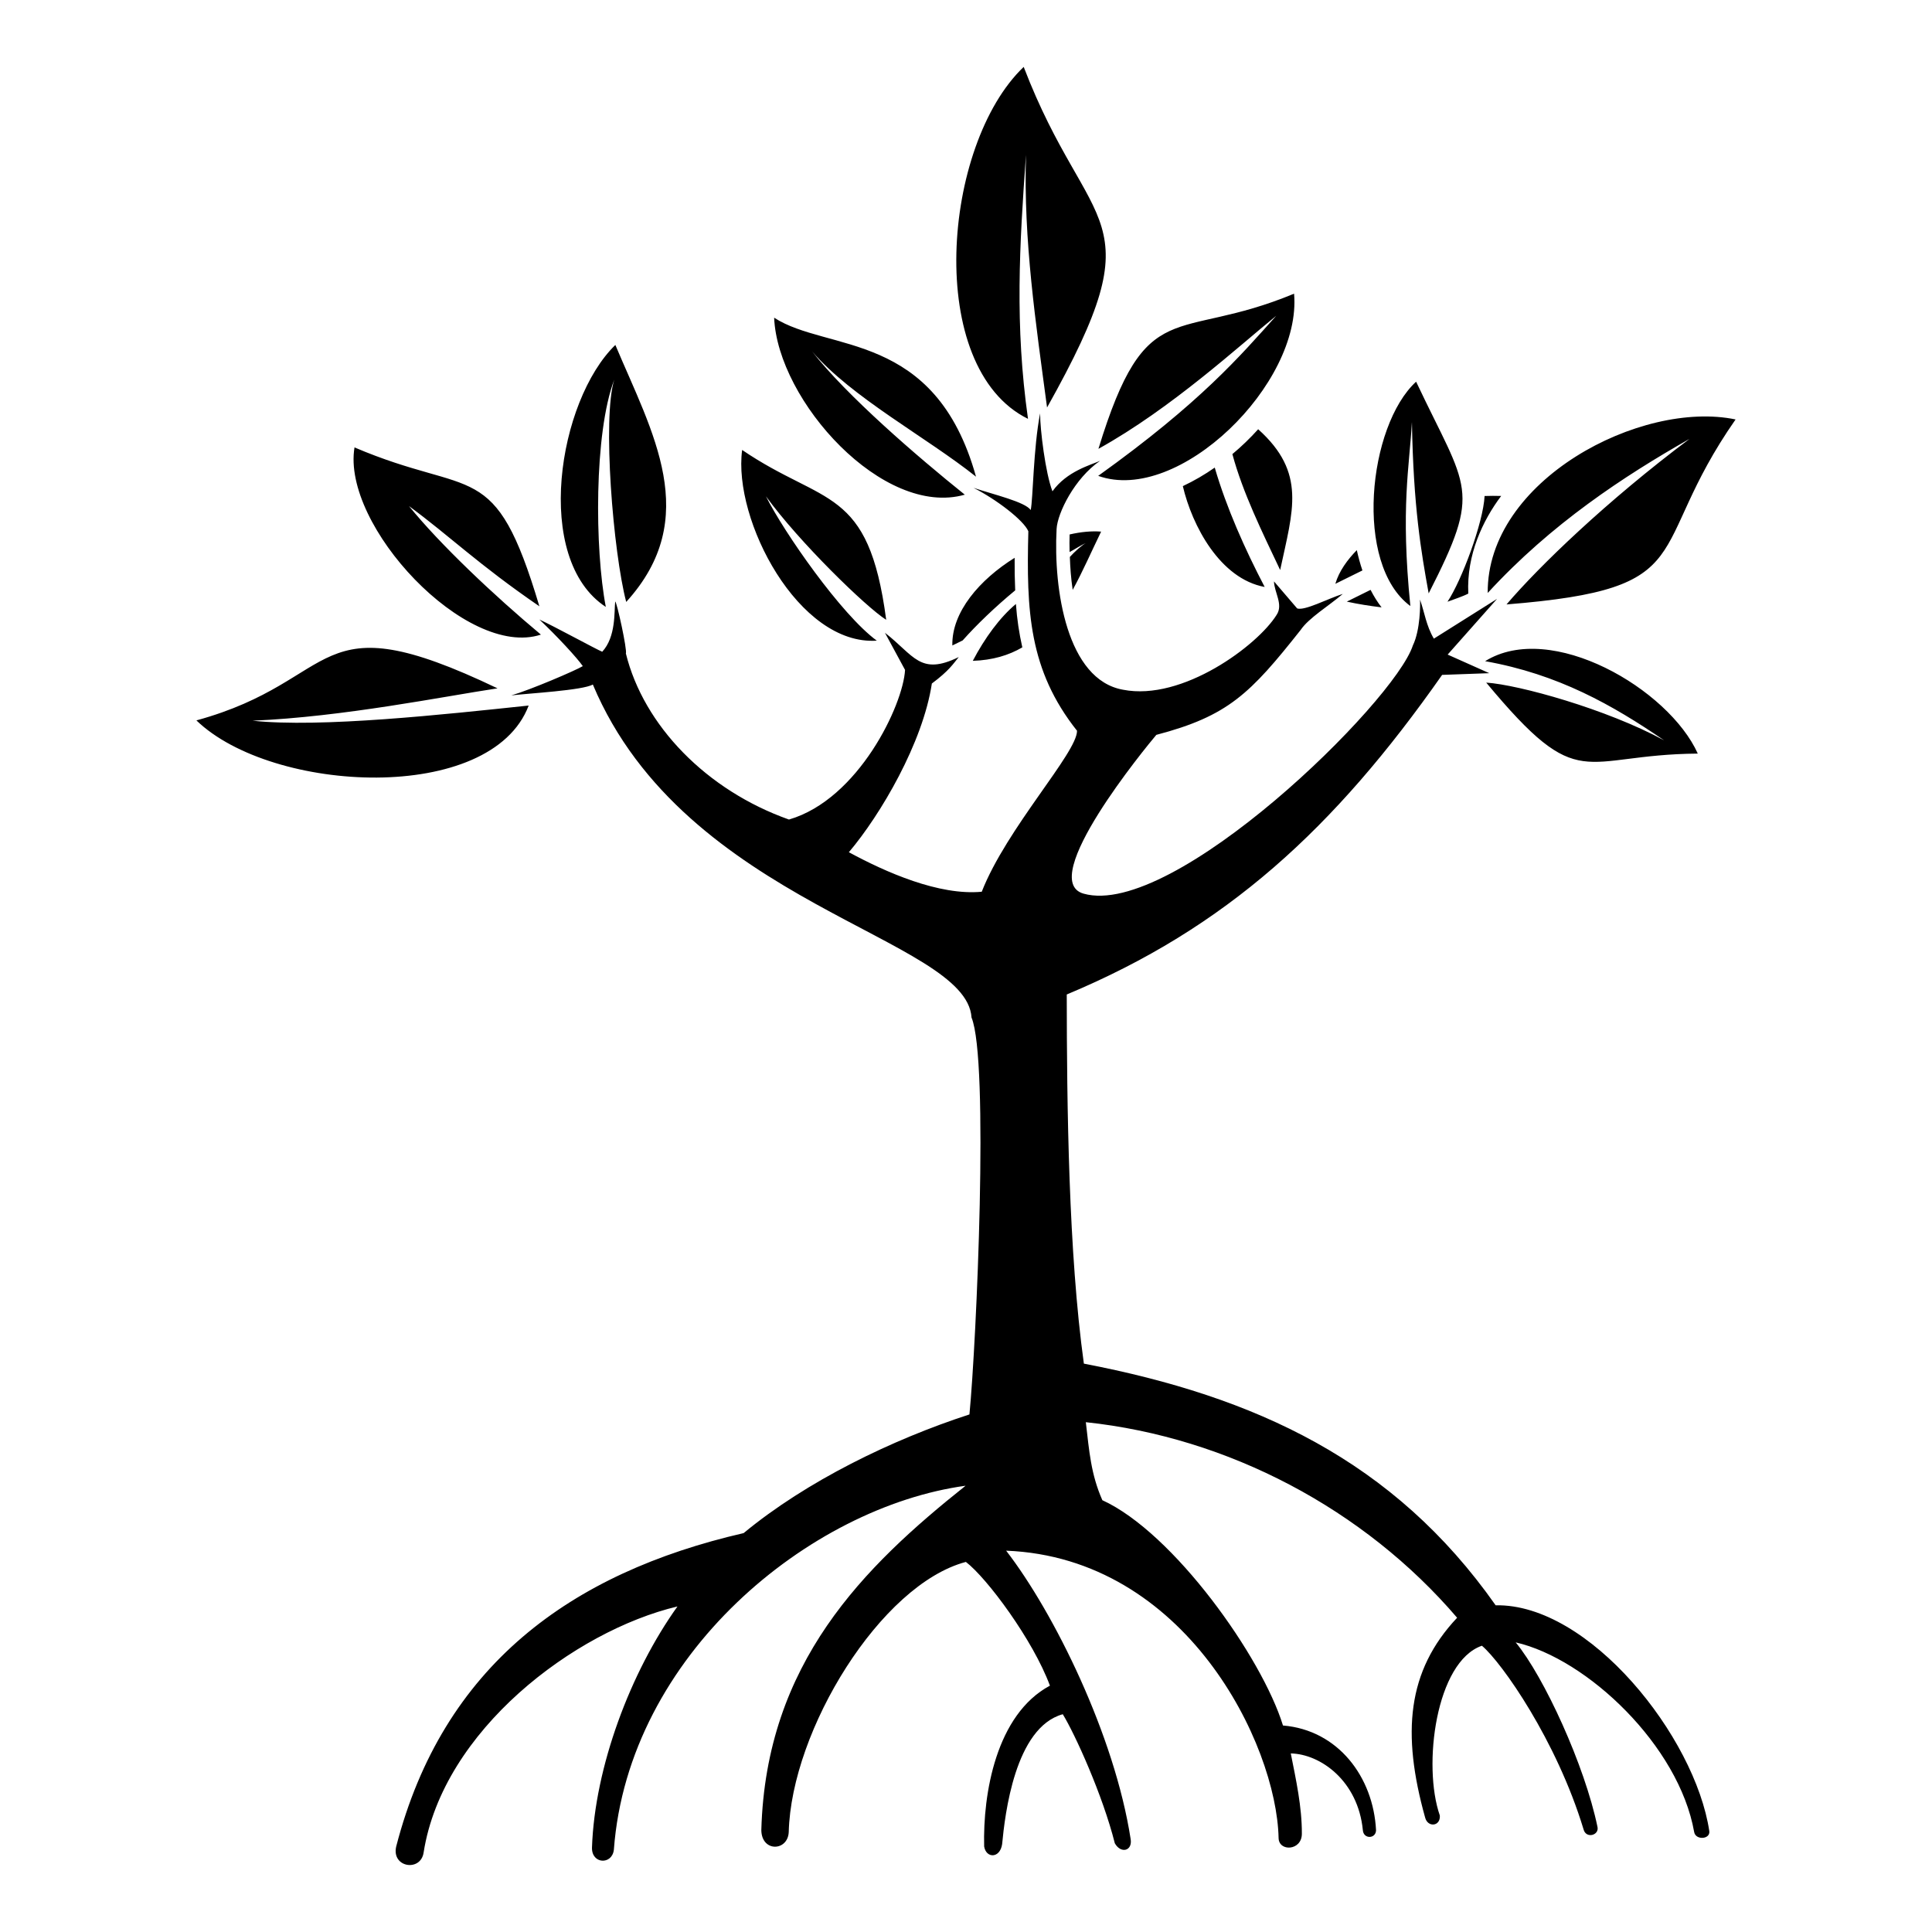 <?xml version="1.0" encoding="UTF-8"?>
<!-- Uploaded to: SVG Repo, www.svgrepo.com, Generator: SVG Repo Mixer Tools -->
<svg fill="#000000" width="800px" height="800px" version="1.1" viewBox="144 144 512 512" xmlns="http://www.w3.org/2000/svg">
 <path d="m401.8 319.13c5.25-0.172 9.527-1.469 13.125-3.57-0.867-3.863-1.398-7.422-1.695-11.496-4.254 3.539-8.258 9.02-11.43 15.066zm26.473-18.805c2.68-4.898 5.004-10.246 7.535-15.441-2.539-0.203-5.387 0.07-8.348 0.754-0.047 1.445-0.055 2.856-0.008 4.66 1.113-0.566 3.277-1.98 4.285-2.352-0.895 0.395-3.078 2.379-4.215 3.652 0.102 2.867 0.281 5.481 0.75 8.723zm-15.383-8.496c-9.246 5.754-16.715 14.363-16.508 23.23l0.16-0.078 2.578-1.262c3.652-4.117 8.664-8.934 13.918-13.266-0.125-2.809-0.172-5.676-0.148-8.629zm22.148-21.719c21.305 7.629 53.996-24.414 51.906-48.281-31.531 13.113-39.113-0.453-51.848 41.117 19.375-10.742 37.344-27.344 47.121-35.258-9.516 10.582-19.93 22.898-47.184 42.422zm4.398 362.37c-3.231-12.824-10.566-28.945-13.789-34.191-12.688 3.504-15.328 26.586-16.074 34.441-0.57 3.82-4.238 3.797-4.762 0.602-0.352-13.93 3.152-34.961 17.43-42.613-4.465-12.086-16.672-28.516-22.273-32.793-22.594 5.984-46.258 44.574-46.945 71.586-0.23 5.129-7.199 5.391-7.266-0.52 1.227-44.277 27.152-69.777 54.133-91.258-41.277 5.664-89.383 44.844-93.211 96.469-0.469 4.074-5.934 3.84-5.797-0.602 0.727-21.254 10.191-46.48 22.652-63.875-27.312 6.504-62.172 32.852-67.266 65.176-0.73 5.231-8.559 4.051-7.277-1.543 12.371-47.867 46.211-72.508 92.078-83.07 16.695-13.793 39.332-24.785 59.84-31.449 1.863-19.18 5.223-93.898 0.555-105.18-1.332-21.215-75.832-29.926-100.36-88.258-2.625 1.559-17.191 2.352-21.613 2.887 5.086-1.469 17.133-6.641 18.957-7.758-1.5-2.172-6.773-7.891-11.508-12.352 3.777 1.719 15.168 7.957 16.656 8.539 3.672-3.969 3.141-10.609 3.434-13.305 0.422 0 3.231 12.891 2.832 13.77 4.707 19.082 21.363 36.262 43.219 44.004 18.434-5.348 30.266-30.371 30.766-39.648l-5.332-9.848c7.731 5.984 9.277 11.484 19.566 6.434-1.504 1.832-2.566 3.613-7.133 7.016-2.375 15.672-13.555 34.75-21.992 44.707 9.766 5.297 23.879 11.543 35.215 10.473 6.586-16.84 25.312-36.871 25.25-42.66-12.77-16.109-13.441-31.789-12.902-52.871-1.254-2.934-8.539-8.496-14.539-11.508 5.469 1.82 13.625 3.703 15.168 5.879 0.613-2.82 0.691-16.418 2.488-25.617-0.02 4.25 1.43 15.922 3.273 20.656 3.797-5.309 10.098-6.957 12.613-8.074-6.754 4.641-11.289 13.836-11.516 18.055-0.863 16.047 2.738 39.98 17.613 42.605 15.746 3.094 35.703-11.77 40.703-19.852 1.816-2.727-0.637-5.945-0.703-8.855l6.141 7.164c2.016 0.668 8.07-2.57 12.102-3.852-3.731 3.191-9.027 6.367-11.18 9.555-13.375 16.898-19.203 22.797-38.246 27.801-2.606 3.082-31.84 38.535-19.281 42.078 23.766 6.734 82.336-50.664 87.266-65.77 2.004-4.141 1.98-10.992 1.891-12.164 1.227 3.457 1.629 6.902 3.672 10.359l16.746-10.539-13.09 14.762 11.031 4.926-12.496 0.453c-28.605 40.797-57.27 67.074-99.477 84.695 0.023 29.621 0.477 68.504 4.535 97.828 45.473 8.746 82.148 25.676 109.13 64.047 24.738-0.5 52.871 34.773 56.621 59.875 0.25 2.18-3.629 2.422-4.016 0.207-4.039-22.852-28.32-45.902-47.297-50.258 7.527 9.129 18.305 32.621 21.684 48.938 0.457 2.219-3.07 3.152-3.703 0.602-7.121-23.516-21.66-44.211-26.934-48.652-12.191 4.215-15.77 31.746-11.152 44.992 0.23 2.902-3.231 3.277-3.91 0.488-6.184-22.195-4.824-38.762 8.496-52.895-24.652-28.812-60.719-47.836-98.398-51.824 0.906 7.688 1.332 13.75 4.379 20.672 18.875 8.621 42.297 41.582 47.867 59.707 14.609 1.207 23.961 13.656 24.664 27.781-0.078 2.273-3.285 2.375-3.492 0-1.266-13.121-11.246-20.219-19.102-20.379 1.387 6.996 2.965 14.164 2.934 21.266 0.02 4.562-6.094 4.832-6.164 1.16-0.543-24.969-24.605-74.285-72.203-76.156 12.727 16.465 28.758 49.004 32.996 76.434 0.523 3.137-2.594 3.977-4.207 1.09zm31.156-368.14c2.754 10.242 7.891 20.637 12.664 30.723 3.379-15.84 7.035-25.754-5.824-37.309-2.148 2.379-4.438 4.594-6.836 6.586zm8.562 35.211c-5.188-9.914-10.145-21.012-13.234-31.633-2.66 1.867-5.516 3.523-8.457 4.91 2.465 10.52 9.871 24.547 21.691 26.723zm28.062 0.77-6.297 3.117c3.106 0.68 6.07 1.137 9.211 1.523-1.07-1.375-2.047-2.934-2.914-4.641zm-9.336-1.602 7.176-3.547c-0.582-1.707-1.078-3.516-1.488-5.379-2.43 2.481-4.707 5.539-5.688 8.926zm43.945-23.285c-1.309-0.035-3.09-0.043-4.391 0.012-0.352 7.035-6.074 22.402-9.836 28.02 1.457-0.543 4.125-1.422 5.516-2.16-0.5-10.266 3.867-19.441 8.711-25.871zm-194.84 0.094c8.789 12.117 26.539 29.371 31.863 32.727-4.672-35.512-16.418-30.199-38.172-45.012-2.488 18.59 15.02 51.902 35.684 50.539-9.379-6.871-24.562-28.645-29.379-38.258zm190.88 49.371c25.07 30.129 24.773 19.066 56.066 18.809-7.711-17.145-38.918-35.352-56.359-24.488 19.406 3.457 33.75 11.617 47.438 20.977-15.25-8.289-38.535-14.738-47.145-15.301zm5.379-20.719c52.43-4.184 36.309-14.098 60.703-49.02-25.059-5.238-65.945 16.121-65.688 45.984 16.809-18.328 36.184-31.016 53.477-40.832-21.93 16.449-39.82 33.711-48.492 43.867zm-25.07-48.312c0.395 22.469 2.43 34.305 4.438 45.387 14.258-27.926 10.281-27.285-3.328-56.102-12.711 11.656-16.598 48.32-1.523 59.453-2.637-26.152-0.215-37.125 0.41-48.734zm-208.22 47.652c20.281-22.289 6.902-44.879-2.879-68.105-15.18 14.711-21.941 56.746-2.527 69.426-2.941-15.273-3.137-46.074 2.242-60.238-3.191 10.129-0.293 45.734 3.164 58.918zm-34.109 22.898c-49.664-23.766-40.852-2.172-79.797 8.496 20.102 19.395 78.094 22.32 88.055-3.938-22.375 2.363-55.199 5.949-73.168 4.016 24.023-1.016 50.633-6.434 64.91-8.574zm11.098-21.742c-11.891-39.828-17.477-28.652-48.992-42.105-3.488 20.668 29.629 56.102 49.395 49.609-12.449-10.391-26.809-23.988-34.961-34.066 10.867 7.996 18.352 15.453 34.555 26.562zm115.71-34.348c-10.855-38.918-39.387-32.953-53.5-42.137 0.953 22.125 28.98 53.066 50.527 46.902-12.656-10.141-31.426-26.355-40.465-37.965 10.484 12.223 30.391 22.789 43.438 33.199zm18.832-18.344c29.402-52.418 11.18-44.926-6.195-90.254-21.59 20.582-26.355 79.715 1.141 93.27-3.523-24.875-2.262-45.891-0.535-69.965-0.691 22.672 2.594 44.516 5.586 66.949z" fill-rule="evenodd"/>
</svg>